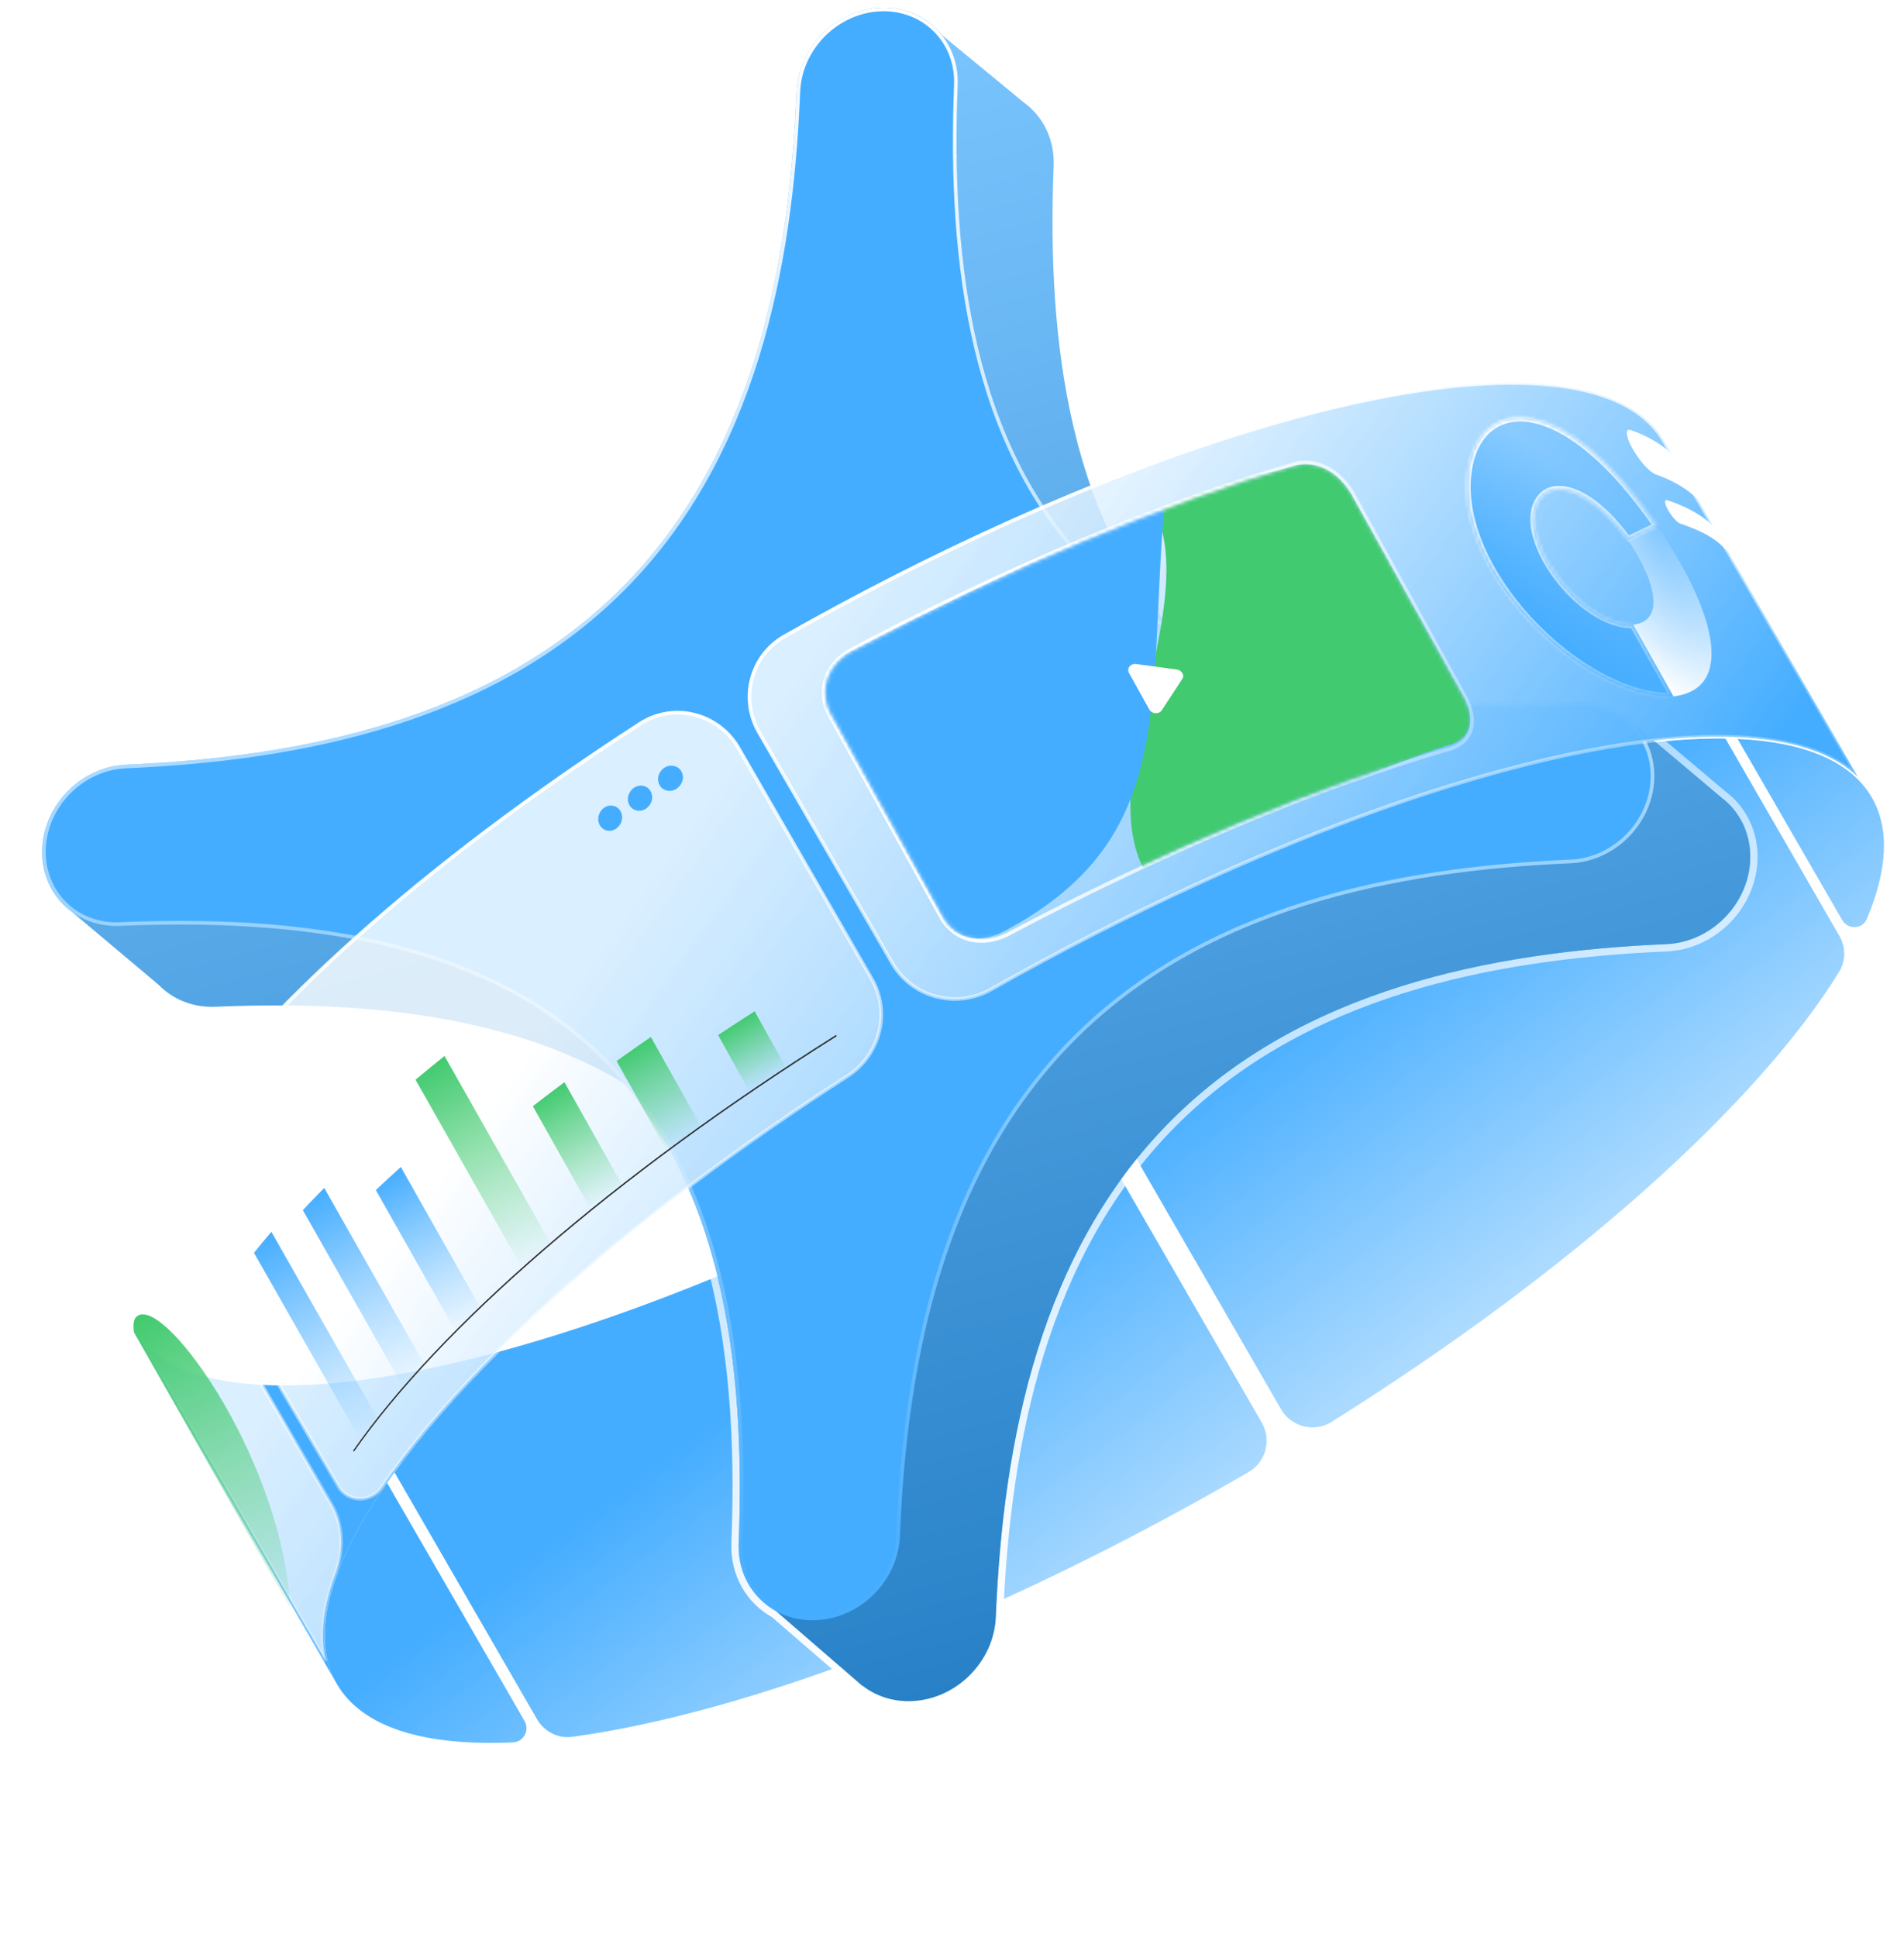 <?xml version="1.0" encoding="UTF-8"?> <svg xmlns="http://www.w3.org/2000/svg" width="521" height="530" viewBox="0 0 521 530" fill="none"><mask id="mask0_2406_7012" style="mask-type:alpha" maskUnits="userSpaceOnUse" x="13" y="83" width="508" height="377"><rect x="13.852" y="83.62" width="506.397" height="376" fill="url(#paint0_radial_2406_7012)"></rect></mask><g mask="url(#mask0_2406_7012)"><g opacity="0.3"><line x1="14.619" y1="489.855" x2="14.619" y2="-28.895" stroke="white"></line><line x1="48.049" y1="489.855" x2="48.049" y2="-28.895" stroke="white"></line><line x1="81.48" y1="489.855" x2="81.48" y2="-28.895" stroke="white"></line><line x1="114.91" y1="489.855" x2="114.91" y2="-28.895" stroke="white"></line><line x1="148.341" y1="489.855" x2="148.341" y2="-28.895" stroke="white"></line><line x1="181.771" y1="489.855" x2="181.771" y2="-28.895" stroke="white"></line><line x1="215.202" y1="489.855" x2="215.202" y2="-28.895" stroke="white"></line><line x1="248.632" y1="489.855" x2="248.632" y2="-28.895" stroke="white"></line><line x1="282.063" y1="489.855" x2="282.063" y2="-28.895" stroke="white"></line><line x1="315.494" y1="489.855" x2="315.494" y2="-28.895" stroke="white"></line><line x1="348.924" y1="489.855" x2="348.924" y2="-28.895" stroke="white"></line><line x1="382.354" y1="489.855" x2="382.354" y2="-28.895" stroke="white"></line><line x1="415.785" y1="489.855" x2="415.785" y2="-28.895" stroke="white"></line><line x1="13.966" y1="105.48" x2="430.119" y2="105.48" stroke="white"></line><line x1="13.966" y1="138.911" x2="430.119" y2="138.911" stroke="white"></line><line x1="13.966" y1="172.341" x2="430.119" y2="172.341" stroke="white"></line><line x1="13.966" y1="205.772" x2="430.119" y2="205.772" stroke="white"></line><line x1="13.966" y1="239.202" x2="430.119" y2="239.202" stroke="white"></line><line x1="13.966" y1="272.633" x2="430.119" y2="272.633" stroke="white"></line><line x1="13.966" y1="306.063" x2="430.119" y2="306.063" stroke="white"></line><line x1="13.966" y1="339.494" x2="430.119" y2="339.494" stroke="white"></line><line x1="13.966" y1="372.925" x2="430.119" y2="372.925" stroke="white"></line><line x1="13.966" y1="406.355" x2="430.119" y2="406.355" stroke="white"></line><line x1="13.966" y1="439.786" x2="430.119" y2="439.786" stroke="white"></line></g></g><path d="M96.643 420.882C88.318 436.957 86.389 450.7 92.165 460.703C99.098 472.712 116.251 477.799 140.384 476.708C143.312 476.576 144.992 473.38 143.527 470.841L105.915 405.697C103.083 409.768 100.581 413.735 98.426 417.579C97.802 418.69 97.208 419.792 96.643 420.882Z" fill="url(#paint1_linear_2406_7012)"></path><path d="M283.007 306.241C230.565 336.519 179.2 358.295 136.755 369.771C125.231 381.242 115.538 392.362 107.951 402.831L146.933 470.351C148.906 473.768 152.689 475.727 156.598 475.194C203.964 468.74 270.789 443.671 339.461 404.023C340.208 403.592 340.952 403.161 341.695 402.729C346.417 399.982 347.984 393.93 345.252 389.199L298.799 308.74C296.008 303.905 289.8 302.298 284.972 305.103C284.318 305.483 283.663 305.862 283.007 306.241Z" fill="url(#paint2_linear_2406_7012)"></path><path d="M411.151 211.348C384.966 237.415 349.333 265.3 307.503 291.507C302.9 294.391 301.361 300.396 304.077 305.099L350.528 385.556C353.336 390.418 359.606 392.019 364.363 389.034C430.536 347.519 481.144 301.825 503.28 265.834C505.122 262.84 505.06 259.098 503.303 256.053L472.132 202.064C455.43 201.796 434.658 204.992 411.151 211.348Z" fill="url(#paint3_linear_2406_7012)"></path><path d="M504.062 251.688C505.643 254.426 509.604 254.317 510.835 251.405C516.431 238.167 517.162 226.8 512.196 218.198C506.421 208.195 493.555 202.994 475.471 202.166L504.062 251.688Z" fill="url(#paint4_linear_2406_7012)"></path><path d="M92.17 460.701C80.89 441.163 99.002 407.357 136.761 369.769C85.329 383.675 46.996 382.457 35.716 362.919L92.17 460.701Z" fill="#45ADFF"></path><path d="M447.041 196.679L447.034 196.673C446.535 196.208 446.014 195.769 445.471 195.355L445.412 195.305L445.412 195.31C441.609 192.435 436.763 190.842 431.442 191.072C392.265 192.763 351.727 189.1 320.414 170.409C292.889 137.928 287.505 90.767 289.313 45.374C289.615 37.795 286.225 31.195 280.717 27.209L258.446 8.869C254.399 3.831 248.058 0.791 240.842 1.102C228.14 1.65 217.456 12.37 216.95 25.073C215.022 73.478 204.725 124.686 169.36 160.169C133.994 195.652 82.82 206.118 34.422 208.206C21.721 208.754 11.037 219.474 10.53 232.177C10.226 239.814 13.671 246.456 19.253 250.432L19.336 250.503L42.742 270.196C46.783 274.321 52.543 276.728 59.002 276.449C98.179 274.758 138.717 278.421 170.03 297.112C197.555 329.593 202.939 376.755 201.13 422.147C200.792 430.652 205.103 437.92 211.828 441.648L235.255 461.888L235.271 461.902L235.289 461.916C239.142 464.959 244.121 466.656 249.602 466.419C262.303 465.871 272.988 455.151 273.494 442.448C275.422 394.043 285.719 342.835 321.084 307.352C356.45 271.87 407.623 261.404 456.022 259.315C468.723 258.767 479.407 248.047 479.913 235.344C480.211 227.88 476.926 221.365 471.565 217.361L447.041 196.679Z" stroke="url(#paint5_linear_2406_7012)" stroke-width="2"></path><path d="M272.496 442.408C272.011 454.591 261.742 464.894 249.561 465.42C244.317 465.646 239.574 464.024 235.91 461.131L235.919 461.215L212.178 440.626L228.626 436.219C229.54 390.249 222.253 343.199 191.173 312.222C158.266 279.424 107.43 273.358 58.961 275.45C52.765 275.717 47.267 273.404 43.424 269.462L19.982 249.737L38.547 249.334L41.066 249.279L194.838 189.978L261.85 42.722L257.575 26.77L251.619 4.54L280.107 28.001C285.357 31.787 288.605 38.076 288.316 45.334C286.385 93.81 292.619 144.625 325.526 177.424C355.796 207.594 401.236 215.144 446.05 214.532L446.398 197.443L470.945 218.145C476.054 221.948 479.201 228.156 478.916 235.304C478.431 247.487 468.162 257.79 455.98 258.316C407.512 260.407 356.016 270.89 320.378 306.646C284.74 342.403 274.428 393.933 272.496 442.408Z" fill="url(#paint6_linear_2406_7012)"></path><path d="M202.131 422.187C201.645 434.37 211.127 443.82 223.308 443.294C235.49 442.769 245.758 432.466 246.244 420.283C248.175 371.807 258.487 320.277 294.125 284.521C329.764 248.764 381.259 238.282 429.728 236.19C441.909 235.664 452.178 225.362 452.663 213.179C453.149 200.995 443.667 191.545 431.486 192.071C383.017 194.163 332.181 188.096 299.274 155.298C266.367 122.5 260.132 71.684 262.064 23.209C262.549 11.025 253.067 1.575 240.886 2.101C228.704 2.627 218.436 12.929 217.95 25.112C216.019 73.588 205.707 125.118 170.069 160.874C134.43 196.631 82.935 207.113 34.466 209.205C22.285 209.731 12.016 220.033 11.531 232.217C11.045 244.4 20.527 253.85 32.708 253.324C81.177 251.233 132.013 257.299 164.92 290.097C197.828 322.895 204.062 373.711 202.131 422.187Z" fill="#45ADFF"></path><path d="M223.329 442.795C211.424 443.309 202.157 434.072 202.631 422.165C204.563 373.66 198.337 322.668 165.289 289.728C132.24 256.789 81.227 250.732 32.729 252.825C20.824 253.339 11.557 244.102 12.031 232.195C12.505 220.288 22.541 210.218 34.447 209.705C82.945 207.612 134.617 197.123 170.409 161.212C206.201 125.302 216.518 73.596 218.451 25.091C218.925 13.184 228.961 3.114 240.867 2.6C252.772 2.087 262.039 11.323 261.565 23.23C259.632 71.735 265.859 122.727 298.907 155.667C331.956 188.606 382.969 194.663 431.467 192.57C443.372 192.057 452.639 201.293 452.165 213.2C451.69 225.107 441.654 235.177 429.749 235.691C381.251 237.784 329.579 248.272 293.787 284.183C257.995 320.093 247.678 371.8 245.745 420.304C245.271 432.212 235.235 442.281 223.329 442.795Z" stroke="url(#paint7_linear_2406_7012)"></path><path data-figma-bg-blur-radius="14" d="M276.765 142.592C320.97 122.752 361.596 110.204 393.208 106.177C409.016 104.162 422.541 104.283 433.123 106.669C443.705 109.055 451.285 113.691 455.311 120.664L508.319 212.478C501.369 205.828 490.057 202.331 475.496 201.665C474.397 201.615 473.279 201.58 472.142 201.562C455.377 201.293 434.556 204.501 411.023 210.864C386.141 217.591 358.206 227.851 328.793 241.28C309.177 250.236 289.971 260.086 271.2 270.697C261.707 276.063 249.599 272.935 244.155 263.505L207.703 200.369C202.377 191.145 205.428 179.341 214.682 174.1C234.883 162.658 255.587 152.097 276.765 142.592ZM175.178 198.003C184.364 192.068 196.59 195.193 202.067 204.678L238.515 267.81C243.809 276.978 240.805 288.684 231.891 294.427C193.595 319.104 160.882 345.048 136.405 369.414C124.867 380.9 115.154 392.04 107.548 402.536C106.85 403.499 106.17 404.457 105.507 405.409C105.154 405.917 104.806 406.424 104.463 406.928C101.61 411.124 95.218 411.108 92.687 406.786L47.751 330.077C44.272 324.138 44.111 316.799 47.897 311.105C70.208 277.545 115.917 236.293 175.178 198.003ZM91.707 430.738C88.445 439.616 87.483 447.639 89.155 454.484L36.146 362.669C31.984 355.461 31.884 346.21 35.458 335.401C36.257 332.984 38.235 331.735 40.343 331.628C42.459 331.52 44.709 332.568 46.003 334.794L90.691 411.635C94.038 417.391 94.029 424.42 91.707 430.738Z" fill="url(#paint8_linear_2406_7012)" stroke="url(#paint9_linear_2406_7012)"></path><path d="M402.559 125.055C402.559 125.055 402.604 124.903 402.626 124.826C402.604 124.903 402.581 124.979 402.559 125.055ZM402.503 125.245C402.503 125.245 402.531 125.15 402.542 125.112C402.531 125.15 402.514 125.207 402.503 125.245ZM401.517 131.291C401.517 131.291 401.511 131.279 401.516 131.26C401.516 131.26 401.523 131.272 401.517 131.291ZM424.975 134.097C425.296 134.031 425.724 133.954 426.357 133.924C425.736 133.947 425.308 134.024 424.975 134.097ZM424.849 134.134C424.849 134.134 424.906 134.119 424.938 134.117C424.913 134.131 424.881 134.132 424.849 134.134ZM424.737 134.164C424.737 134.164 424.761 134.151 424.774 134.144C424.774 134.144 424.749 134.158 424.737 134.164ZM406.366 152.311C401.297 141.634 401.459 134.002 401.507 131.504C401.347 138.386 402.797 144.602 406.366 152.311ZM406.483 152.55C406.483 152.55 406.429 152.452 406.408 152.416C406.435 152.465 406.463 152.513 406.483 152.55ZM446.483 170.941C446.483 170.941 446.483 170.941 446.47 170.948C446.47 170.948 446.47 170.948 446.483 170.941ZM446.711 170.943C446.711 170.943 446.686 170.956 446.667 170.951C446.667 170.951 446.692 170.937 446.711 170.943ZM427.532 178.07C418.065 170.651 412.938 163.498 409.923 158.752C414.841 166.402 420.11 172.185 427.532 178.07ZM439.324 185.578C439.246 185.536 439.188 185.509 439.149 185.499C439.149 185.499 439.266 185.562 439.324 185.578ZM457.433 190.555C452.043 190.564 445.979 188.904 439.407 185.611C446.416 189.046 451.973 190.555 457.433 190.555ZM457.642 190.551C457.642 190.551 457.515 190.557 457.452 190.56C457.515 190.557 457.578 190.554 457.642 190.551ZM457.895 190.539C457.895 190.539 457.756 190.552 457.686 190.543C457.749 190.54 457.825 190.53 457.895 190.539ZM457.895 190.539C485.202 187.249 452.562 135.659 432.347 120.857C418.636 110.821 406.98 112.376 402.638 124.82C408.576 107.014 430.396 110.437 453.42 143.924C451.01 145.047 447.818 146.571 445.442 147.755C451.496 156.389 456.876 169.684 446.913 170.927L457.895 190.539Z" fill="url(#paint10_radial_2406_7012)"></path><mask id="path-34-inside-1_2406_7012" fill="white"><path d="M457.892 190.535L446.911 170.923C431.922 171.256 413.435 145.405 421.874 135.899C425.942 131.325 435.869 134.487 445.42 147.745C447.803 146.573 450.989 145.038 453.398 143.915C427.711 106.57 405.829 108.955 402.045 127.007C396.2 154.872 432.648 191.443 457.873 190.53"></path></mask><path d="M457.892 190.535L446.911 170.923C431.922 171.256 413.435 145.405 421.874 135.899C425.942 131.325 435.869 134.487 445.42 147.745C447.803 146.573 450.989 145.038 453.398 143.915C427.711 106.57 405.829 108.955 402.045 127.007C396.2 154.872 432.648 191.443 457.873 190.53" fill="url(#paint11_linear_2406_7012)"></path><path d="M446.911 170.923L447.786 170.439L447.491 169.912L446.885 169.925L446.911 170.923ZM421.874 135.899L421.122 135.236L421.121 135.237L421.874 135.899ZM445.42 147.745L444.606 148.324L445.104 149.015L445.867 148.639L445.42 147.745ZM453.398 143.915L453.826 144.818L454.891 144.322L454.225 143.353L453.398 143.915ZM402.045 127.007L403.026 127.214L403.026 127.214L402.045 127.007ZM458.768 190.052L447.786 170.439L446.036 171.406L457.017 191.018L458.768 190.052ZM446.885 169.925C443.423 170.002 439.663 168.562 436.053 166.105C432.454 163.655 429.084 160.246 426.423 156.524C423.759 152.798 421.844 148.813 421.099 145.23C420.352 141.635 420.807 138.609 422.626 136.561L421.121 135.237C418.721 137.942 418.322 141.712 419.136 145.628C419.953 149.555 422.015 153.794 424.791 157.677C427.571 161.565 431.105 165.15 434.925 167.75C438.733 170.343 442.905 172.009 446.937 171.92L446.885 169.925ZM422.625 136.561C424.243 134.742 427.192 134.255 431.181 136.044C435.151 137.824 439.894 141.783 444.606 148.324L446.234 147.166C441.395 140.449 436.399 136.198 432 134.226C427.621 132.263 423.572 132.482 421.122 135.236L422.625 136.561ZM445.867 148.639C448.245 147.47 451.424 145.938 453.826 144.818L452.97 143.011C450.553 144.138 447.36 145.677 444.974 146.85L445.867 148.639ZM454.225 143.353C441.336 124.615 429.249 115.603 419.7 113.709C414.89 112.755 410.702 113.609 407.458 115.977C404.229 118.334 402.047 122.109 401.063 126.8L403.026 127.214C403.935 122.879 405.907 119.587 408.648 117.587C411.374 115.597 414.971 114.804 419.315 115.666C428.076 117.403 439.774 125.87 452.572 144.476L454.225 143.353ZM401.064 126.8C398.044 141.199 405.949 157.627 417.57 170.233C423.404 176.561 430.228 181.99 437.208 185.783C444.178 189.571 451.368 191.764 457.913 191.527L457.833 189.533C451.766 189.753 444.94 187.716 438.164 184.033C431.398 180.356 424.746 175.071 419.045 168.887C407.598 156.47 400.201 140.681 403.026 127.214L401.064 126.8Z" fill="url(#paint12_linear_2406_7012)" mask="url(#path-34-inside-1_2406_7012)"></path><path d="M446.123 121.617C445.376 120.057 444.403 117.222 446.068 117.613C453.197 120.096 458.397 123.936 461.365 129.205L468.196 141.334C465.228 136.065 460.028 132.225 452.899 129.742C449.751 128.145 446.746 122.928 446.123 121.617Z" fill="white"></path><path d="M456.133 138.951C455.808 138.286 455.164 136.732 456.124 136.84C463.874 139.312 469.513 143.294 472.655 148.885L476.248 155.279C471.715 149.337 469.637 146.629 459.717 143.234C458.062 142.441 456.465 139.659 456.14 138.963" fill="white"></path><path d="M232.51 178.016L232.51 178.016L232.5 178.022C229.861 179.504 227.514 181.898 226.275 184.87C225.031 187.855 224.917 191.4 226.718 195.129L226.724 195.141L226.731 195.153L257.768 251.374L257.774 251.386L257.782 251.397C261.529 257.4 268.497 259.091 275.409 255.82L275.42 255.815L275.43 255.81C319.089 232.62 361.217 215.231 397.347 204.683L397.361 204.679L397.375 204.674C400.106 203.697 401.877 201.881 402.528 199.465C403.173 197.073 402.696 194.181 401.134 191.069L401.129 191.06L401.124 191.052L370.081 134.819L370.076 134.81L370.071 134.801C366.337 128.631 360.448 125.486 354.644 126.805L354.629 126.808L354.615 126.812C318.416 137.395 276.23 154.793 232.51 178.016Z" stroke="url(#paint13_linear_2406_7012)"></path><mask id="mask1_2406_7012" style="mask-type:alpha" maskUnits="userSpaceOnUse" x="225" y="127" width="178" height="130"><path d="M232.742 178.46C276.437 155.25 318.591 137.866 354.752 127.294C360.288 126.036 365.987 129.018 369.645 135.064L400.689 191.297C403.747 197.388 402.413 202.341 397.209 204.201C361.042 214.76 318.882 232.164 275.199 255.367C268.48 258.545 261.799 256.888 258.204 251.129L227.167 194.909C223.692 187.714 227.631 181.33 232.742 178.46Z" fill="#D9D9D9"></path></mask><g mask="url(#mask1_2406_7012)"><g filter="url(#filter1_f_2406_7012)"><path d="M313.361 238.506C334.486 229.701 378.612 209.074 397.189 203.654C402.441 201.785 403.804 196.853 400.745 190.803L369.672 134.966C366.021 128.958 360.277 126.018 354.692 127.289C336.115 132.709 336.247 129.072 315.129 137.89C329.789 164.233 298.69 212.144 313.361 238.506Z" fill="#41CA6F"></path></g><g filter="url(#filter2_f_2406_7012)"><path d="M274.228 255.101C321.878 229.948 313.96 194.56 318.634 137.448C298.322 145.938 253.364 167.201 231.754 178.609C226.434 181.691 223.98 186.68 225.037 192.272L258.918 253.287C265.122 259 272.199 256.122 274.228 255.101Z" fill="#45ADFF"></path></g><path d="M317.103 194.991C317.437 194.836 317.608 194.709 317.836 194.422L319.355 192.102C322.225 187.758 323.676 185.529 323.709 185.415C323.98 184.479 323.285 183.315 321.95 183.179L313.774 182.058L310.748 181.665C309.27 181.561 308.296 182.857 308.919 184.094L314.506 194.151C315.206 195.265 316.459 195.254 317.084 194.985" fill="white"></path></g><path d="M168.564 226.75C171.418 224.672 170.327 220.76 167.536 220.428C164.688 220.08 162.624 223.64 164.287 226.03C165.249 227.417 167.09 227.718 168.552 226.757" fill="#45ADFF"></path><path d="M176.729 221.281C179.646 219.201 178.567 215.312 175.751 214.962C172.853 214.61 170.732 218.154 172.396 220.545C173.37 221.925 175.236 222.244 176.729 221.281Z" fill="#45ADFF"></path><path d="M185.069 215.84C187.939 213.85 187.146 210.186 184.445 209.579C181.516 208.907 179.039 212.186 180.492 214.807C181.374 216.399 183.435 216.867 185.069 215.84Z" fill="#45ADFF"></path><path d="M98.722 394.161C100.233 392.255 101.822 390.339 103.482 388.399L74.262 337.017C72.601 338.956 71.006 340.891 69.501 342.778L98.722 394.161Z" fill="url(#paint14_linear_2406_7012)"></path><path d="M110.354 379.535C112.231 377.523 114.185 375.499 116.211 373.453L88.725 325.014C86.699 327.06 84.744 329.083 82.868 331.096L110.354 379.535Z" fill="url(#paint15_linear_2406_7012)"></path><path d="M124.637 364.163C126.848 362.071 129.138 359.968 131.484 357.85L109.684 319.284C107.337 321.402 105.048 323.505 102.836 325.596L124.637 364.163Z" fill="url(#paint16_linear_2406_7012)"></path><path d="M142.835 346.854C145.405 344.698 148.054 342.532 150.767 340.362L121.63 288.915C118.937 291.09 116.289 293.257 113.699 295.408L142.835 346.854Z" fill="url(#paint17_linear_2406_7012)"></path><path d="M161.656 330.852C164.488 328.661 167.37 326.473 170.304 324.29L154.455 296.091C151.508 298.282 148.626 300.469 145.807 302.653L161.656 330.852Z" fill="url(#paint18_linear_2406_7012)"></path><path d="M182.398 314.709C185.476 312.519 188.61 310.313 191.79 308.131L178.101 283.716C174.921 285.899 171.787 288.104 168.709 290.294L182.398 314.709Z" fill="url(#paint19_linear_2406_7012)"></path><path d="M205.041 298.532C208.331 296.352 211.66 294.182 215.04 292.017L206.496 276.69C203.116 278.855 199.787 281.025 196.497 283.205L205.041 298.532Z" fill="url(#paint20_linear_2406_7012)"></path><path d="M96.819 397.2C120.407 363.409 167.976 321.857 228.958 283.5L228.774 283.162C167.78 321.525 120.223 363.071 96.635 396.862L96.819 397.2Z" fill="#2B2B2B"></path><path d="M79.365 438.709C76.535 397.375 43.162 352.109 37.009 360.649C36.62 361.189 36.349 362.628 36.687 364.514L79.372 439.92C79.388 439.469 79.394 439.119 79.378 438.702" fill="url(#paint21_linear_2406_7012)"></path><defs><clipPath id="bgblur_0_2406_7012_clip_path" transform="translate(-18.394 -90.265)"><path d="M276.765 142.592C320.97 122.752 361.596 110.204 393.208 106.177C409.016 104.162 422.541 104.283 433.123 106.669C443.705 109.055 451.285 113.691 455.311 120.664L508.319 212.478C501.369 205.828 490.057 202.331 475.496 201.665C474.397 201.615 473.279 201.58 472.142 201.562C455.377 201.293 434.556 204.501 411.023 210.864C386.141 217.591 358.206 227.851 328.793 241.28C309.177 250.236 289.971 260.086 271.2 270.697C261.707 276.063 249.599 272.935 244.155 263.505L207.703 200.369C202.377 191.145 205.428 179.341 214.682 174.1C234.883 162.658 255.587 152.097 276.765 142.592ZM175.178 198.003C184.364 192.068 196.59 195.193 202.067 204.678L238.515 267.81C243.809 276.978 240.805 288.684 231.891 294.427C193.595 319.104 160.882 345.048 136.405 369.414C124.867 380.9 115.154 392.04 107.548 402.536C106.85 403.499 106.17 404.457 105.507 405.409C105.154 405.917 104.806 406.424 104.463 406.928C101.61 411.124 95.218 411.108 92.687 406.786L47.751 330.077C44.272 324.138 44.111 316.799 47.897 311.105C70.208 277.545 115.917 236.293 175.178 198.003ZM91.707 430.738C88.445 439.616 87.483 447.639 89.155 454.484L36.146 362.669C31.984 355.461 31.884 346.21 35.458 335.401C36.257 332.984 38.235 331.735 40.343 331.628C42.459 331.52 44.709 332.568 46.003 334.794L90.691 411.635C94.038 417.391 94.029 424.42 91.707 430.738Z"></path></clipPath><filter id="filter1_f_2406_7012" x="265.318" y="82.997" width="181.037" height="199.509" filterUnits="userSpaceOnUse" color-interpolation-filters="sRGB"><feFlood flood-opacity="0" result="BackgroundImageFix"></feFlood><feBlend mode="normal" in="SourceGraphic" in2="BackgroundImageFix" result="shape"></feBlend><feGaussianBlur stdDeviation="22" result="effect1_foregroundBlur_2406_7012"></feGaussianBlur></filter><filter id="filter2_f_2406_7012" x="150.796" y="63.448" width="241.838" height="267.286" filterUnits="userSpaceOnUse" color-interpolation-filters="sRGB"><feFlood flood-opacity="0" result="BackgroundImageFix"></feFlood><feBlend mode="normal" in="SourceGraphic" in2="BackgroundImageFix" result="shape"></feBlend><feGaussianBlur stdDeviation="37" result="effect1_foregroundBlur_2406_7012"></feGaussianBlur></filter><radialGradient id="paint0_radial_2406_7012" cx="0" cy="0" r="1" gradientUnits="userSpaceOnUse" gradientTransform="translate(267.051 271.62) rotate(85.893) scale(234.602 322.53)"><stop stop-color="white"></stop><stop offset="1" stop-color="white" stop-opacity="0"></stop></radialGradient><linearGradient id="paint1_linear_2406_7012" x1="279.802" y1="327.101" x2="387.169" y2="472.621" gradientUnits="userSpaceOnUse"><stop stop-color="#45ADFF"></stop><stop offset="1" stop-color="white"></stop></linearGradient><linearGradient id="paint2_linear_2406_7012" x1="279.802" y1="327.101" x2="387.169" y2="472.621" gradientUnits="userSpaceOnUse"><stop stop-color="#45ADFF"></stop><stop offset="1" stop-color="white"></stop></linearGradient><linearGradient id="paint3_linear_2406_7012" x1="279.802" y1="327.101" x2="387.169" y2="472.621" gradientUnits="userSpaceOnUse"><stop stop-color="#45ADFF"></stop><stop offset="1" stop-color="white"></stop></linearGradient><linearGradient id="paint4_linear_2406_7012" x1="279.802" y1="327.101" x2="387.169" y2="472.621" gradientUnits="userSpaceOnUse"><stop stop-color="#45ADFF"></stop><stop offset="1" stop-color="white"></stop></linearGradient><linearGradient id="paint5_linear_2406_7012" x1="186.877" y1="16.012" x2="303.568" y2="451.509" gradientUnits="userSpaceOnUse"><stop stop-color="white" stop-opacity="0"></stop><stop offset="1" stop-color="white"></stop></linearGradient><linearGradient id="paint6_linear_2406_7012" x1="190.573" y1="20.898" x2="305.796" y2="450.913" gradientUnits="userSpaceOnUse"><stop stop-color="#7AC5FF"></stop><stop offset="1" stop-color="#2881C7"></stop></linearGradient><linearGradient id="paint7_linear_2406_7012" x1="240.887" y1="2.101" x2="259.859" y2="441.717" gradientUnits="userSpaceOnUse"><stop stop-color="white"></stop><stop offset="1" stop-color="white" stop-opacity="0"></stop></linearGradient><linearGradient id="paint8_linear_2406_7012" x1="207.895" y1="198.437" x2="393.316" y2="331.599" gradientUnits="userSpaceOnUse"><stop stop-color="white" stop-opacity="0.8"></stop><stop offset="1" stop-color="#45ADFF"></stop></linearGradient><linearGradient id="paint9_linear_2406_7012" x1="208.446" y1="177.091" x2="302.183" y2="339.448" gradientUnits="userSpaceOnUse"><stop stop-color="white"></stop><stop offset="1" stop-color="white" stop-opacity="0.2"></stop></linearGradient><radialGradient id="paint10_radial_2406_7012" cx="0" cy="0" r="1" gradientUnits="userSpaceOnUse" gradientTransform="translate(452.543 141.684) rotate(63.009) scale(57.76 27.854)"><stop stop-color="white" stop-opacity="0"></stop><stop offset="1" stop-color="white"></stop></radialGradient><linearGradient id="paint11_linear_2406_7012" x1="453.733" y1="148.06" x2="429.173" y2="180.039" gradientUnits="userSpaceOnUse"><stop stop-color="#45ADFF" stop-opacity="0.3"></stop><stop offset="1" stop-color="#45ADFF"></stop></linearGradient><linearGradient id="paint12_linear_2406_7012" x1="411.219" y1="114.921" x2="454.115" y2="192.621" gradientUnits="userSpaceOnUse"><stop stop-color="white"></stop><stop offset="1" stop-color="white" stop-opacity="0.2"></stop></linearGradient><linearGradient id="paint13_linear_2406_7012" x1="288.54" y1="147.114" x2="465.709" y2="205.287" gradientUnits="userSpaceOnUse"><stop stop-color="white"></stop><stop offset="1" stop-color="white" stop-opacity="0"></stop></linearGradient><linearGradient id="paint14_linear_2406_7012" x1="71.187" y1="338.676" x2="100.592" y2="393.151" gradientUnits="userSpaceOnUse"><stop stop-color="#45ADFF"></stop><stop offset="1" stop-color="#45ADFF" stop-opacity="0"></stop></linearGradient><linearGradient id="paint15_linear_2406_7012" x1="85.165" y1="326.942" x2="112.901" y2="378.156" gradientUnits="userSpaceOnUse"><stop stop-color="#45ADFF"></stop><stop offset="1" stop-color="#45ADFF" stop-opacity="0"></stop></linearGradient><linearGradient id="paint16_linear_2406_7012" x1="105.702" y1="321.453" x2="127.974" y2="362.345" gradientUnits="userSpaceOnUse"><stop stop-color="#45ADFF"></stop><stop offset="1" stop-color="#45ADFF" stop-opacity="0"></stop></linearGradient><linearGradient id="paint17_linear_2406_7012" x1="117.191" y1="291.326" x2="146.323" y2="344.96" gradientUnits="userSpaceOnUse"><stop stop-color="#41CA6F"></stop><stop offset="1" stop-color="#41CA6F" stop-opacity="0"></stop></linearGradient><linearGradient id="paint18_linear_2406_7012" x1="149.742" y1="298.68" x2="166.08" y2="328.421" gradientUnits="userSpaceOnUse"><stop stop-color="#41CA6F"></stop><stop offset="1" stop-color="#41CA6F" stop-opacity="0"></stop></linearGradient><linearGradient id="paint19_linear_2406_7012" x1="173.105" y1="286.47" x2="187.211" y2="312.055" gradientUnits="userSpaceOnUse"><stop stop-color="#41CA6F"></stop><stop offset="1" stop-color="#41CA6F" stop-opacity="0"></stop></linearGradient><linearGradient id="paint20_linear_2406_7012" x1="201.292" y1="279.581" x2="210.223" y2="295.652" gradientUnits="userSpaceOnUse"><stop stop-color="#41CA6F"></stop><stop offset="1" stop-color="#41CA6F" stop-opacity="0"></stop></linearGradient><linearGradient id="paint21_linear_2406_7012" x1="40.14" y1="358.663" x2="82.762" y2="438.101" gradientUnits="userSpaceOnUse"><stop stop-color="#41CA6F"></stop><stop offset="1" stop-color="#41CA6F" stop-opacity="0.1"></stop></linearGradient></defs></svg> 